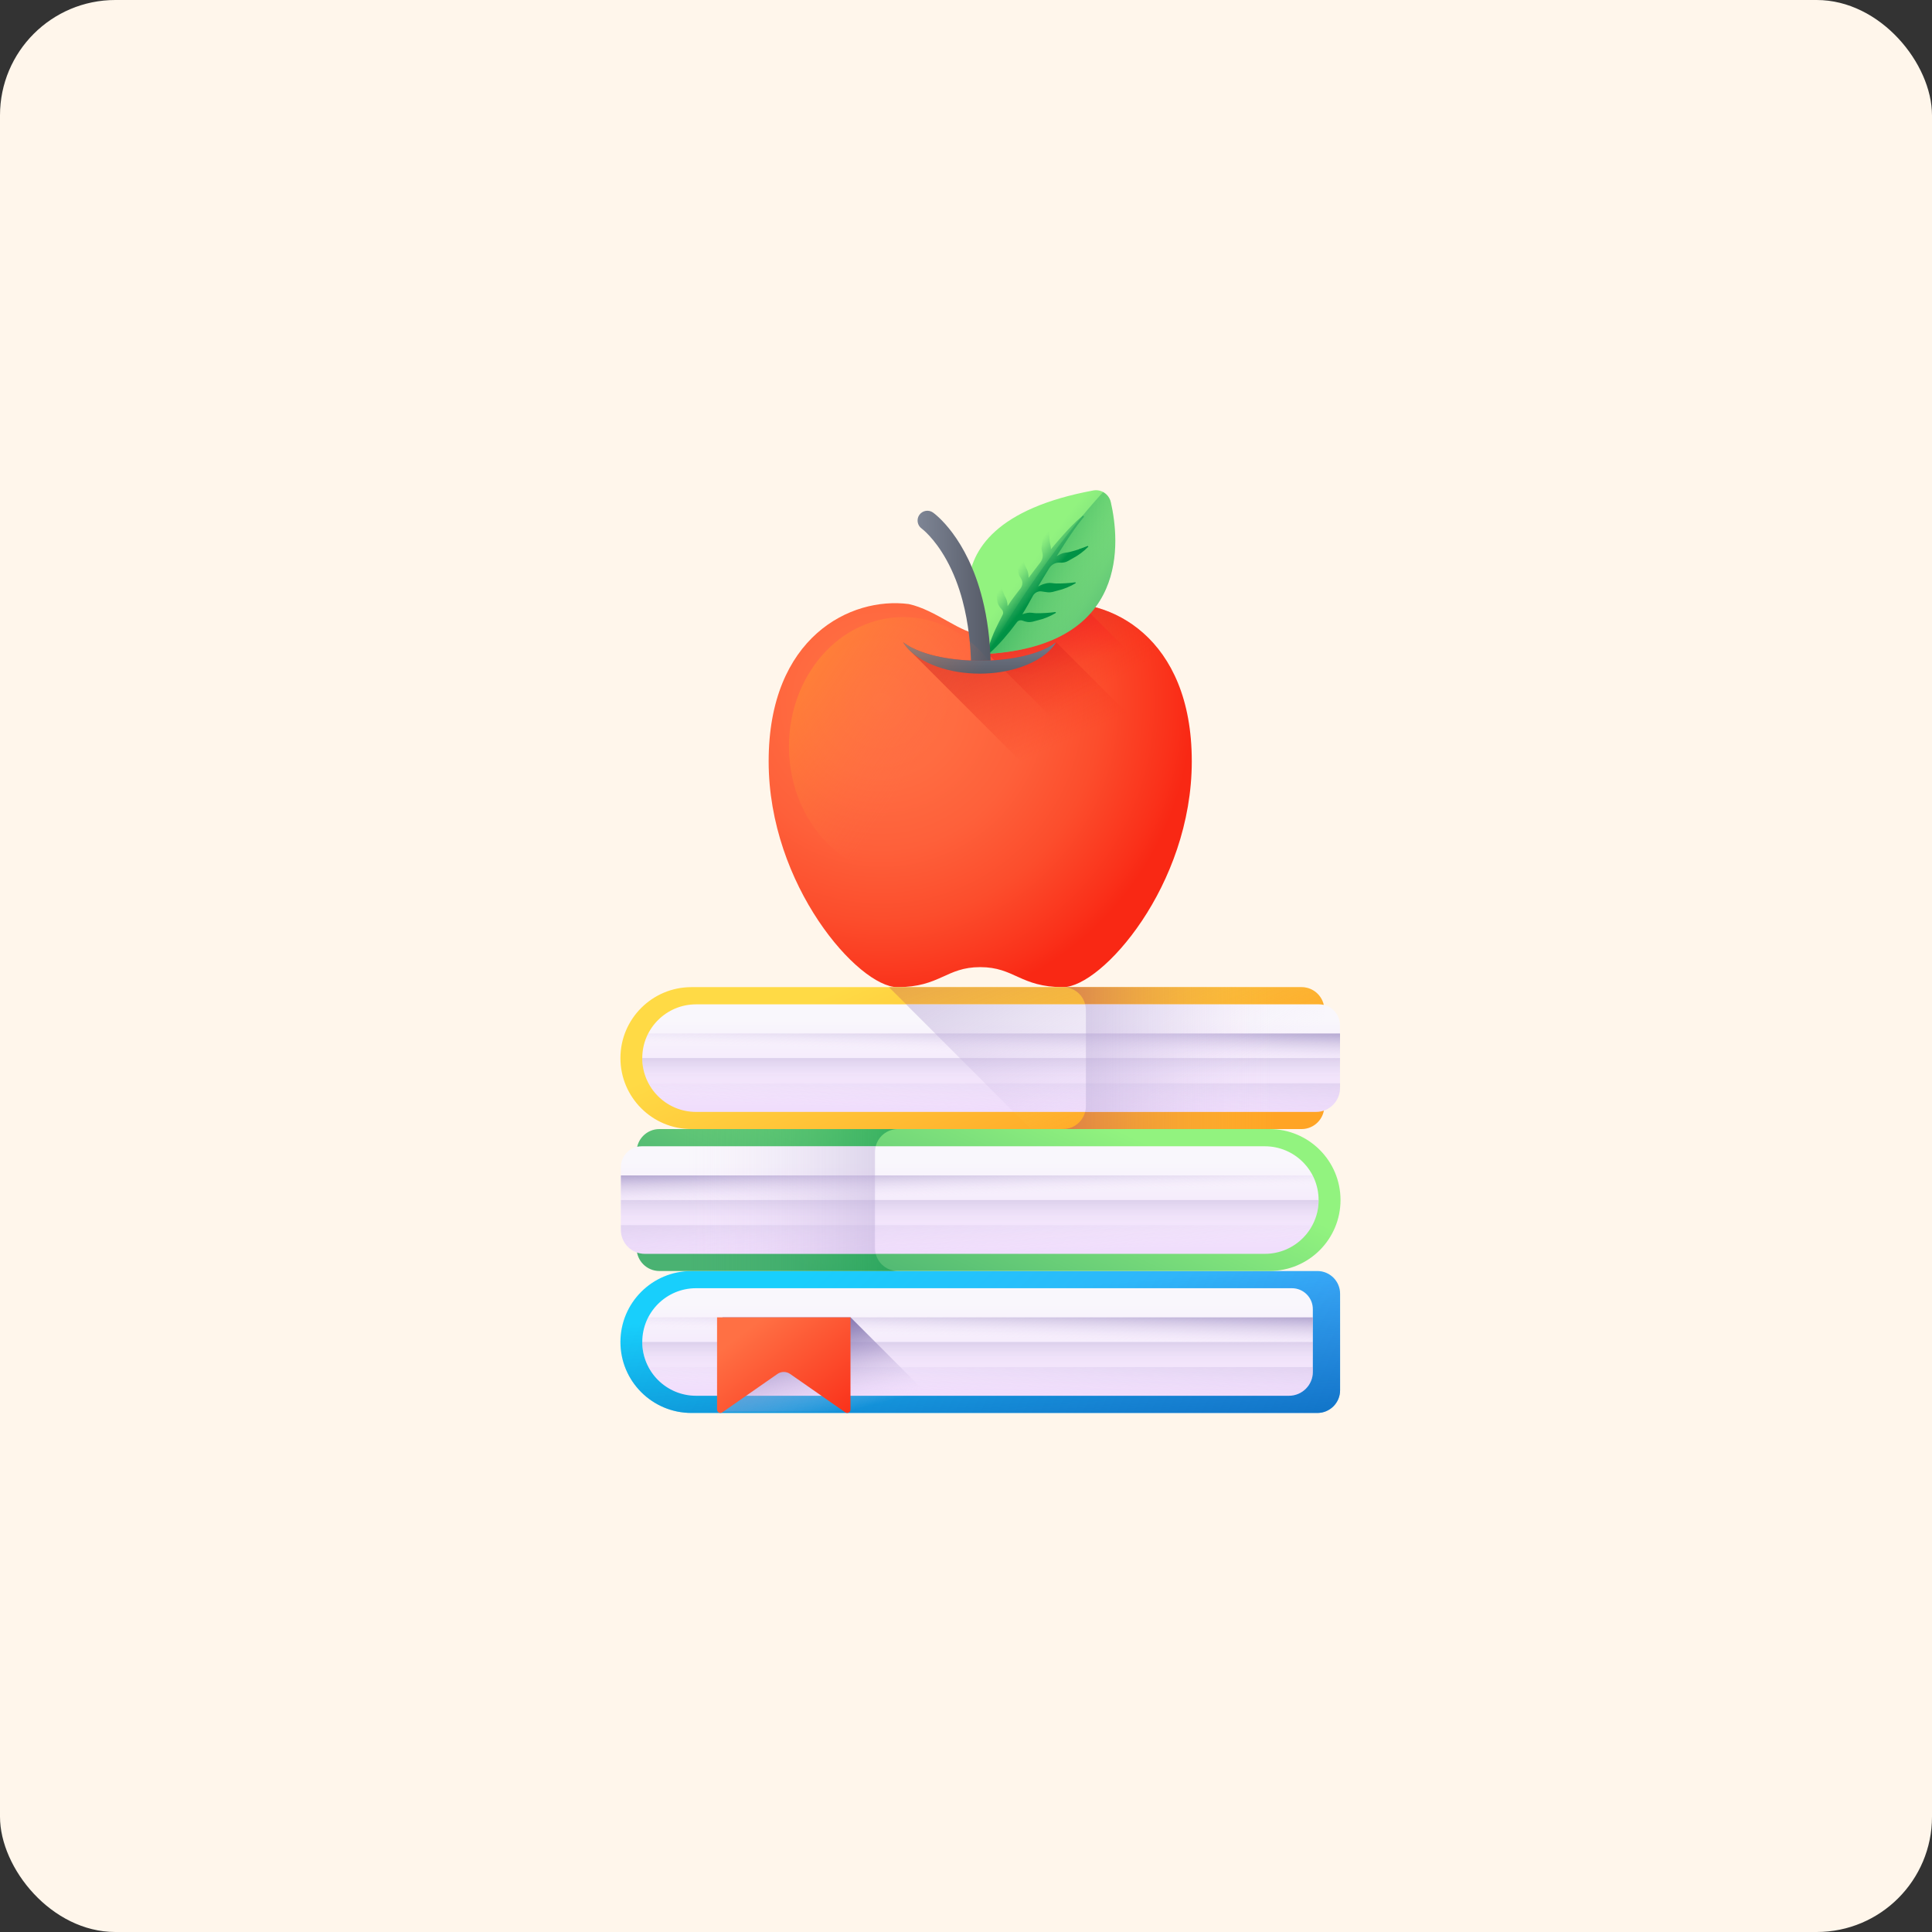 <?xml version="1.0" encoding="UTF-8" standalone="no"?>
<svg xmlns:inkscape="http://www.inkscape.org/namespaces/inkscape" xmlns:sodipodi="http://sodipodi.sourceforge.net/DTD/sodipodi-0.dtd" xmlns="http://www.w3.org/2000/svg" xmlns:svg="http://www.w3.org/2000/svg" width="67" height="67" viewBox="0 0 67 67" fill="none" version="1.1" id="svg339" sodipodi:docname="74602d47816fb06bf78c88afdc6dcc1b.svg"><rect x="0" y="0" width="67" height="67" fill="#333333" stroke="none"/>
  <sodipodi:namedview id="namedview341" pagecolor="#ffffff" bordercolor="#666666" borderopacity="1.0" inkscape:pageshadow="2" inkscape:pageopacity="0.0" inkscape:pagecheckerboard="0"/>
  <rect width="67" height="67" rx="4" fill="#fff6eb" id="rect2" x="0" y="0"/>
  <g clip-path="url(#clip0_170_7054)" id="g72">
    <path d="m 36.472,20.948 c -0.947,0.204 -1.834,1.041 -2.479,1.041 -0.644,0 -1.532,-0.837 -2.479,-1.041 -2.008,-0.263 -4.858,1.14 -4.858,5.453 0,4.313 3.123,7.832 4.462,7.832 1.487,0 1.685,-0.694 2.875,-0.694 1.19,0 1.388,0.694 2.875,0.694 1.339,0 4.462,-3.52 4.462,-7.832 0,-4.313 -2.85,-5.716 -4.858,-5.453 z" fill="url(#paint0_radial_170_7054)" id="path4" style="fill:url(#paint0_radial_170_7054)"/>
    <path d="m 37.496,20.957 c -0.352,-0.05 -0.699,-0.051 -1.023,-0.009 -0.947,0.204 -1.834,1.041 -2.479,1.041 -0.016,0 -0.033,-9e-4 -0.05,-0.002 v 1.05 l 0.878,0.164 6.044,1.127 z" fill="url(#paint1_linear_170_7054)" id="path6" style="fill:url(#paint1_linear_170_7054)"/>
    <path d="m 36.47,20.948 c -0.947,0.204 -1.834,1.041 -2.479,1.041 -0.033,0 -0.067,-0.003 -0.101,-0.007 0.142,0.34 0.289,0.581 0.341,0.662 -0.001,0.005 -0.003,0.011 -0.004,0.016 l 0.024,0.015 0.024,0.015 6.596,6.593 c 0.283,-0.893 0.456,-1.865 0.456,-2.881 0,-4.313 -2.85,-5.716 -4.858,-5.453 z" fill="url(#paint2_linear_170_7054)" id="path8" style="fill:url(#paint2_linear_170_7054)"/>
    <path d="m 34.254,22.674 c 0,0 -3.027,-4.418 3.656,-5.665 0.279,-0.052 0.548,0.127 0.612,0.404 0.305,1.329 0.673,4.956 -4.267,5.262 z" fill="url(#paint3_linear_170_7054)" id="path10" style="fill:url(#paint3_linear_170_7054)"/>
    <path d="m 38.517,17.413 c -0.035,-0.153 -0.134,-0.276 -0.262,-0.347 -2.214,2.414 -4.005,5.609 -4.005,5.609 4.941,-0.306 4.572,-3.932 4.267,-5.262 z" fill="url(#paint4_linear_170_7054)" id="path12" style="fill:url(#paint4_linear_170_7054)"/>
    <path d="m 37.415,19.05 c -0.052,0.018 -0.105,0.033 -0.157,0.048 -0.052,0.015 -0.104,0.031 -0.157,0.043 -0.052,0.013 -0.107,0.019 -0.161,0.026 -0.054,0.007 -0.104,0.021 -0.153,0.044 -0.048,0.023 -0.095,0.049 -0.143,0.08 0.039,-0.063 0.079,-0.126 0.118,-0.189 l 0.196,-0.305 c 0.065,-0.102 0.135,-0.2 0.202,-0.301 0.136,-0.2 0.279,-0.394 0.435,-0.578 l -0.038,-0.041 -0.14,0.12 -0.07,0.061 c -0.023,0.021 -0.044,0.043 -0.066,0.064 -0.086,0.087 -0.177,0.172 -0.258,0.263 -0.169,0.179 -0.327,0.365 -0.487,0.552 -0.03,0.036 -0.06,0.073 -0.09,0.11 10e-5,-0.039 -0.003,-0.078 -0.012,-0.117 -0.012,-0.053 -0.025,-0.106 -0.031,-0.16 -0.007,-0.054 -0.01,-0.108 -0.014,-0.162 -0.004,-0.054 -0.008,-0.109 -0.009,-0.164 -0.006,-0.111 -0.002,-0.221 -0.001,-0.335 L 36.349,18.101 c -0.049,0.103 -0.091,0.211 -0.123,0.323 -0.017,0.056 -0.03,0.112 -0.043,0.169 -0.011,0.057 -0.021,0.115 -0.029,0.172 -0.008,0.058 -0.02,0.116 -0.029,0.175 -0.008,0.059 -0.005,0.118 0.009,0.176 0.003,0.011 0.006,0.023 0.01,0.034 0.038,0.122 0.011,0.256 -0.068,0.356 l -0.001,0.002 c -0.137,0.176 -0.27,0.354 -0.404,0.532 -0.001,-0.055 -0.007,-0.107 -0.015,-0.159 -0.009,-0.053 -0.026,-0.103 -0.051,-0.151 -0.025,-0.048 -0.051,-0.096 -0.07,-0.147 -0.02,-0.05 -0.037,-0.102 -0.054,-0.153 -0.017,-0.052 -0.035,-0.104 -0.05,-0.157 -0.034,-0.105 -0.058,-0.213 -0.085,-0.324 l -0.031,3e-4 c -0.022,0.113 -0.035,0.228 -0.038,0.343 -0.002,0.058 -6e-4,0.116 5e-4,0.174 0.004,0.058 0.008,0.116 0.015,0.174 0.007,0.058 0.01,0.117 0.016,0.177 0.007,0.059 0.025,0.116 0.053,0.168 0.013,0.023 0.027,0.045 0.042,0.068 0.074,0.107 0.066,0.251 -0.014,0.354 -0.069,0.088 -0.137,0.177 -0.205,0.266 -0.086,0.113 -0.166,0.229 -0.242,0.348 -0.002,-0.048 -0.007,-0.093 -0.014,-0.138 -0.009,-0.053 -0.026,-0.103 -0.051,-0.151 -0.025,-0.048 -0.051,-0.096 -0.07,-0.147 -0.02,-0.05 -0.037,-0.102 -0.054,-0.153 -0.017,-0.052 -0.035,-0.104 -0.05,-0.157 -0.034,-0.105 -0.058,-0.214 -0.085,-0.324 l -0.031,3e-4 c -0.022,0.113 -0.035,0.228 -0.038,0.343 -0.002,0.058 -6e-4,0.116 5e-4,0.174 0.004,0.058 0.008,0.116 0.015,0.174 0.007,0.058 0.01,0.117 0.016,0.177 0.007,0.059 0.024,0.116 0.053,0.168 0.029,0.051 0.063,0.102 0.106,0.146 0.049,0.051 0.062,0.127 0.029,0.19 -0.085,0.163 -0.235,0.46 -0.304,0.623 -0.095,0.228 -0.181,0.461 -0.239,0.711 l 0.048,0.029 c 0.195,-0.165 0.365,-0.345 0.527,-0.529 0.162,-0.185 0.314,-0.375 0.457,-0.57 0.003,-0.004 0.005,-0.007 0.008,-0.01 0.046,-0.063 0.129,-0.083 0.201,-0.053 0.053,0.022 0.108,0.035 0.163,0.044 0.059,0.009 0.118,0.005 0.176,-0.008 0.058,-0.015 0.115,-0.032 0.171,-0.046 0.057,-0.013 0.113,-0.03 0.169,-0.046 0.055,-0.019 0.11,-0.038 0.164,-0.06 0.107,-0.043 0.211,-0.096 0.309,-0.155 l -0.011,-0.029 c -0.113,0.012 -0.223,0.027 -0.334,0.032 -0.055,0.005 -0.11,0.006 -0.164,0.007 -0.054,0.002 -0.108,0.004 -0.163,0.002 -0.054,10e-5 -0.108,-0.008 -0.162,-0.015 -0.054,-0.007 -0.106,-0.005 -0.159,0.004 -0.057,0.011 -0.114,0.026 -0.173,0.048 0.069,-0.107 0.134,-0.216 0.195,-0.328 0.048,-0.09 0.115,-0.209 0.174,-0.315 0.062,-0.112 0.19,-0.174 0.315,-0.148 0.061,0.013 0.124,0.016 0.181,0.026 0.059,0.009 0.118,0.005 0.176,-0.008 0.058,-0.015 0.115,-0.032 0.171,-0.046 0.057,-0.013 0.113,-0.03 0.169,-0.046 0.055,-0.019 0.11,-0.038 0.164,-0.06 0.107,-0.043 0.211,-0.096 0.309,-0.155 l -0.011,-0.029 c -0.113,0.012 -0.223,0.028 -0.334,0.032 -0.055,0.005 -0.11,0.006 -0.164,0.007 -0.054,0.002 -0.108,0.004 -0.163,0.002 -0.054,0 -0.108,-0.008 -0.162,-0.015 -0.053,-0.007 -0.106,-0.005 -0.159,0.004 -0.101,0.02 -0.201,0.05 -0.312,0.114 0.125,-0.207 0.248,-0.415 0.376,-0.62 l 0.005,-0.008 c 0.075,-0.126 0.213,-0.206 0.36,-0.198 0.042,0.003 0.082,0.001 0.123,-0.003 0.059,-0.006 0.115,-0.024 0.168,-0.052 0.052,-0.029 0.103,-0.06 0.154,-0.087 0.052,-0.027 0.102,-0.057 0.152,-0.087 0.049,-0.032 0.097,-0.064 0.144,-0.099 0.093,-0.069 0.18,-0.145 0.26,-0.227 l -0.018,-0.026 c -0.106,0.04 -0.209,0.082 -0.315,0.115 z" fill="url(#paint5_linear_170_7054)" id="path14" style="fill:url(#paint5_linear_170_7054)"/>
    <path d="m 34.358,23.081 c -0.129,0.011 -0.263,0.017 -0.399,0.017 -0.096,0 -0.19,-0.003 -0.282,-0.009 -0.011,-0.658 -0.084,-1.464 -0.3,-2.271 -0.129,-0.481 -0.309,-0.962 -0.56,-1.411 -0.423,-0.76 -0.851,-1.075 -0.855,-1.078 -0.152,-0.11 -0.187,-0.322 -0.079,-0.474 0.109,-0.152 0.319,-0.189 0.472,-0.081 0.062,0.044 1.18,0.857 1.718,3.01 0.161,0.642 0.27,1.403 0.285,2.298 z" fill="url(#paint6_linear_170_7054)" id="path16" style="fill:url(#paint6_linear_170_7054)"/>
    <path d="m 36.626,22.271 c -0.098,0.073 -0.199,0.135 -0.302,0.189 -0.105,0.052 -0.21,0.099 -0.319,0.139 -0.216,0.081 -0.439,0.139 -0.664,0.184 -0.45,0.091 -0.909,0.129 -1.368,0.129 -0.458,-0.002 -0.919,-0.039 -1.368,-0.13 -0.225,-0.045 -0.447,-0.105 -0.664,-0.185 -0.11,-0.038 -0.214,-0.087 -0.32,-0.138 -0.051,-0.028 -0.104,-0.055 -0.153,-0.088 -0.053,-0.029 -0.098,-0.067 -0.149,-0.101 0.068,0.118 0.158,0.223 0.259,0.317 l 4.366,4.366 c 0.102,0.111 0.222,0.209 0.348,0.293 0.208,0.139 0.435,0.246 0.67,0.329 0.471,0.165 0.967,0.237 1.463,0.238 0.495,-7e-4 0.993,-0.074 1.463,-0.239 0.234,-0.084 0.462,-0.189 0.67,-0.328 0.206,-0.139 0.397,-0.311 0.52,-0.523 z" fill="url(#paint7_linear_170_7054)" id="path18" style="fill:url(#paint7_linear_170_7054)"/>
    <path d="m 36.626,22.271 c -0.123,0.212 -0.314,0.384 -0.52,0.523 -0.208,0.139 -0.436,0.244 -0.67,0.328 -0.47,0.165 -0.968,0.239 -1.463,0.239 -0.496,-9e-4 -0.992,-0.074 -1.463,-0.238 -0.235,-0.083 -0.462,-0.19 -0.67,-0.329 -0.206,-0.138 -0.397,-0.311 -0.52,-0.523 0.051,0.035 0.097,0.072 0.149,0.101 0.049,0.033 0.102,0.06 0.153,0.088 0.106,0.051 0.21,0.1 0.32,0.138 0.216,0.08 0.438,0.141 0.664,0.185 0.449,0.091 0.91,0.128 1.368,0.13 0.459,-3e-4 0.918,-0.039 1.368,-0.129 0.225,-0.046 0.448,-0.104 0.664,-0.184 0.109,-0.04 0.214,-0.087 0.319,-0.139 0.103,-0.054 0.204,-0.116 0.302,-0.189 z" fill="url(#paint8_linear_170_7054)" id="path20" style="fill:url(#paint8_linear_170_7054)"/>
    <path d="m 31.324,30.374 c 2.189,0 3.964,-2.009 3.964,-4.487 0,-2.478 -1.775,-4.487 -3.964,-4.487 -2.189,0 -3.964,2.009 -3.964,4.487 0,2.478 1.775,4.487 3.964,4.487 z" fill="url(#paint9_linear_170_7054)" id="path22" style="fill:url(#paint9_linear_170_7054)"/>
    <path d="m 46.473,44.866 v 3.346 c 0,0.435 -0.353,0.788 -0.788,0.788 H 23.977 c -0.679,0 -1.295,-0.276 -1.74,-0.721 -0.446,-0.445 -0.721,-1.061 -0.721,-1.74 0,-1.359 1.102,-2.461 2.462,-2.461 H 45.685 c 0.435,1e-4 0.788,0.353 0.788,0.788 z" fill="url(#paint10_linear_170_7054)" id="path24" style="fill:url(#paint10_linear_170_7054)"/>
    <path d="m 46.473,44.866 v 3.346 c 0,0.435 -0.353,0.788 -0.788,0.788 H 23.977 c -0.679,0 -1.295,-0.276 -1.74,-0.721 -0.446,-0.445 -0.721,-1.061 -0.721,-1.74 0,-1.359 1.102,-2.461 2.462,-2.461 H 45.685 c 0.435,1e-4 0.788,0.353 0.788,0.788 z" fill="url(#paint11_linear_170_7054)" id="path26" style="fill:url(#paint11_linear_170_7054)"/>
    <path d="M 44.698,48.404 H 24.138 c -1.03,0 -1.865,-0.835 -1.865,-1.865 0,-1.03 0.835,-1.865 1.865,-1.865 h 20.665 c 0.4,0 0.725,0.325 0.725,0.725 v 2.175 c 0,0.458 -0.371,0.83 -0.83,0.83 z" fill="url(#paint12_linear_170_7054)" id="path28" style="fill:url(#paint12_linear_170_7054)"/>
    <path d="m 22.492,47.41 c 0.313,0.591 0.934,0.993 1.649,0.993 h 20.56 c 0.458,0 0.83,-0.371 0.83,-0.83 v -0.164 z" fill="url(#paint13_linear_170_7054)" id="path30" style="fill:url(#paint13_linear_170_7054)"/>
    <path d="M 24.138,48.404 H 44.698 c 0.458,0 0.83,-0.371 0.83,-0.83 V 46.539 H 22.273 c 0,1.03 0.835,1.865 1.865,1.865 z" fill="url(#paint14_linear_170_7054)" id="path32" style="fill:url(#paint14_linear_170_7054)"/>
    <path d="m 22.481,45.685 c -0.132,0.256 -0.207,0.546 -0.207,0.854 0,1.03 0.835,1.865 1.865,1.865 H 44.698 c 0.458,0 0.83,-0.371 0.83,-0.83 v -1.889 h -23.047 z" fill="url(#paint15_linear_170_7054)" id="path34" style="fill:url(#paint15_linear_170_7054)"/>
    <path d="m 29.499,45.685 3.271,3.271 h -7.715 v -3.271 z" fill="url(#paint16_linear_170_7054)" id="path36" style="fill:url(#paint16_linear_170_7054)"/>
    <path d="m 24.867,45.685 v 3.199 c 0,0.094 0.105,0.149 0.182,0.095 l 1.912,-1.332 c 0.132,-0.092 0.307,-0.092 0.439,0 l 1.912,1.332 c 0.077,0.054 0.182,-0.001 0.182,-0.095 v -3.199 z" fill="url(#paint17_linear_170_7054)" id="path38" style="fill:url(#paint17_linear_170_7054)"/>
    <path d="m 22.078,39.943 v 3.346 c 0,0.435 0.353,0.788 0.788,0.788 h 21.16 c 0.68,0 1.295,-0.276 1.741,-0.721 0.446,-0.446 0.721,-1.061 0.721,-1.74 0,-1.359 -1.102,-2.461 -2.462,-2.461 H 22.866 c -0.435,1e-4 -0.788,0.353 -0.788,0.788 z" fill="url(#paint18_linear_170_7054)" id="path40" style="fill:url(#paint18_linear_170_7054)"/>
    <path d="m 22.866,39.156 h 8.268 c -0.435,0 -0.788,0.353 -0.788,0.788 v 3.346 c 0,0.435 0.353,0.788 0.788,0.788 h -8.268 c -0.435,0 -0.788,-0.353 -0.788,-0.788 v -3.346 c 0,-0.435 0.353,-0.788 0.788,-0.788 z" fill="url(#paint19_linear_170_7054)" id="path42" style="fill:url(#paint19_linear_170_7054)"/>
    <path d="m 22.361,43.482 h 21.502 c 1.03,0 1.865,-0.835 1.865,-1.865 0,-1.03 -0.835,-1.865 -1.865,-1.865 H 22.256 c -0.4,0 -0.725,0.324 -0.725,0.725 v 2.175 c 0,0.458 0.371,0.83 0.83,0.83 z" fill="url(#paint20_linear_170_7054)" id="path44" style="fill:url(#paint20_linear_170_7054)"/>
    <path d="m 45.511,42.488 c -0.313,0.591 -0.934,0.993 -1.649,0.993 H 22.361 c -0.458,0 -0.83,-0.371 -0.83,-0.83 v -0.164 z" fill="url(#paint21_linear_170_7054)" id="path46" style="fill:url(#paint21_linear_170_7054)"/>
    <path d="M 43.862,43.482 H 22.361 c -0.458,0 -0.83,-0.371 -0.83,-0.83 v -1.035 h 24.196 c 0,1.03 -0.835,1.865 -1.865,1.865 z" fill="url(#paint22_linear_170_7054)" id="path48" style="fill:url(#paint22_linear_170_7054)"/>
    <path d="m 45.52,40.762 c 0.132,0.256 0.207,0.546 0.207,0.854 0,1.03 -0.835,1.865 -1.865,1.865 H 22.361 c -0.458,0 -0.83,-0.371 -0.83,-0.83 V 40.762 H 45.52 Z" fill="url(#paint23_linear_170_7054)" id="path50" style="fill:url(#paint23_linear_170_7054)"/>
    <path d="m 22.24,39.752 h 8.129 c -0.015,0.061 -0.025,0.126 -0.025,0.192 v 3.346 c 0,0.066 0.009,0.13 0.025,0.192 h -8.024 c -0.458,0 -0.83,-0.371 -0.83,-0.83 v -2.175 c 10e-5,-0.4 0.325,-0.725 0.725,-0.725 z" fill="url(#paint24_linear_170_7054)" id="path52" style="fill:url(#paint24_linear_170_7054)"/>
    <path d="m 45.925,35.021 v 3.346 c 0,0.435 -0.353,0.788 -0.788,0.788 H 23.977 c -0.679,0 -1.295,-0.276 -1.74,-0.721 -0.446,-0.446 -0.721,-1.061 -0.721,-1.74 0,-1.359 1.102,-2.461 2.462,-2.461 h 21.16 c 0.435,0 0.788,0.353 0.788,0.788 z" fill="url(#paint25_linear_170_7054)" id="path54" style="fill:url(#paint25_linear_170_7054)"/>
    <path d="m 45.14,39.155 c 0.435,0 0.788,-0.353 0.788,-0.788 v -3.346 c 0,-0.435 -0.353,-0.788 -0.788,-0.788 H 30.828 l 4.922,4.922 h 9.389 z" fill="url(#paint26_linear_170_7054)" id="path56" style="fill:url(#paint26_linear_170_7054)"/>
    <path d="m 45.135,34.232 h -8.268 c 0.435,0 0.788,0.353 0.788,0.788 v 3.346 c 0,0.435 -0.353,0.788 -0.788,0.788 h 8.268 c 0.435,0 0.788,-0.353 0.788,-0.788 v -3.346 c 0,-0.435 -0.353,-0.788 -0.788,-0.788 z" fill="url(#paint27_linear_170_7054)" id="path58" style="fill:url(#paint27_linear_170_7054)"/>
    <path d="M 45.64,38.56 H 24.138 c -1.03,0 -1.865,-0.835 -1.865,-1.865 0,-1.03 0.835,-1.865 1.865,-1.865 h 21.606 c 0.4,0 0.725,0.324 0.725,0.725 v 2.175 c 0,0.458 -0.371,0.83 -0.83,0.83 z" fill="url(#paint28_linear_170_7054)" id="path60" style="fill:url(#paint28_linear_170_7054)"/>
    <path d="m 22.492,37.566 c 0.313,0.591 0.934,0.993 1.649,0.993 h 21.501 c 0.458,0 0.83,-0.371 0.83,-0.83 V 37.566 H 22.492 Z" fill="url(#paint29_linear_170_7054)" id="path62" style="fill:url(#paint29_linear_170_7054)"/>
    <path d="m 24.138,38.558 h 21.502 c 0.458,0 0.83,-0.371 0.83,-0.829 V 36.693 H 22.273 c 0,1.03 0.835,1.865 1.865,1.865 z" fill="url(#paint30_linear_170_7054)" id="path64" style="fill:url(#paint30_linear_170_7054)"/>
    <path d="m 22.481,35.84 c -0.132,0.256 -0.207,0.546 -0.207,0.854 0,1.03 0.835,1.865 1.865,1.865 h 21.502 c 0.458,0 0.83,-0.371 0.83,-0.83 V 35.84 H 22.481 Z" fill="url(#paint31_linear_170_7054)" id="path66" style="fill:url(#paint31_linear_170_7054)"/>
    <path d="m 31.422,34.83 3.73,3.73 h 10.492 c 0.094,0 0.184,-0.016 0.268,-0.045 0.009,-0.048 0.014,-0.097 0.014,-0.147 V 35.022 c 0,-0.06 -0.007,-0.118 -0.02,-0.174 -0.051,-0.011 -0.103,-0.018 -0.157,-0.018 z" fill="url(#paint32_linear_170_7054)" id="path68" style="fill:url(#paint32_linear_170_7054)"/>
    <path d="m 45.762,34.83 h -8.129 c 0.015,0.061 0.025,0.126 0.025,0.192 v 3.346 c 0,0.066 -0.009,0.13 -0.025,0.192 h 8.024 c 0.458,0 0.83,-0.371 0.83,-0.83 v -2.175 c 0,-0.4 -0.324,-0.725 -0.725,-0.725 z" fill="url(#paint33_linear_170_7054)" id="path70" style="fill:url(#paint33_linear_170_7054)"/>
  </g>
  <defs id="defs337">
    <radialGradient id="paint0_radial_170_7054" cx="0" cy="0" r="1" gradientUnits="userSpaceOnUse" gradientTransform="matrix(10.772,0,0,10.772,30.575,24.351)">
      <stop stop-color="#FF7044" id="stop74"/>
      <stop offset="0.239" stop-color="#FF6C41" id="stop76"/>
      <stop offset="0.473" stop-color="#FE603A" id="stop78"/>
      <stop offset="0.705" stop-color="#FC4D2C" id="stop80"/>
      <stop offset="0.935" stop-color="#FA311A" id="stop82"/>
      <stop offset="1" stop-color="#F92814" id="stop84"/>
    </radialGradient>
    <linearGradient id="paint1_linear_170_7054" x1="37.228" y1="23.062" x2="36.396" y2="20.17" gradientUnits="userSpaceOnUse">
      <stop stop-color="#FF1D25" stop-opacity="0" id="stop87"/>
      <stop offset="1" stop-color="#FF1D25" id="stop89"/>
    </linearGradient>
    <linearGradient id="paint2_linear_170_7054" x1="38.017" y1="23.967" x2="35.155" y2="18.951" gradientUnits="userSpaceOnUse">
      <stop stop-color="#F92814" stop-opacity="0" id="stop92"/>
      <stop offset="1" stop-color="#C1272D" id="stop94"/>
    </linearGradient>
    <linearGradient id="paint3_linear_170_7054" x1="35.778" y1="19.497" x2="39.118" y2="22.036" gradientUnits="userSpaceOnUse">
      <stop stop-color="#92F37F" id="stop97"/>
      <stop offset="1" stop-color="#4AB272" id="stop99"/>
    </linearGradient>
    <linearGradient id="paint4_linear_170_7054" x1="37.733" y1="20.691" x2="34.834" y2="19.077" gradientUnits="userSpaceOnUse">
      <stop stop-color="#4AB272" stop-opacity="0" id="stop102"/>
      <stop offset="1" stop-color="#009245" id="stop104"/>
    </linearGradient>
    <linearGradient id="paint5_linear_170_7054" x1="35.258" y1="19.738" x2="36.07" y2="20.41" gradientUnits="userSpaceOnUse">
      <stop stop-color="#4AB272" stop-opacity="0" id="stop107"/>
      <stop offset="1" stop-color="#009245" id="stop109"/>
    </linearGradient>
    <linearGradient id="paint6_linear_170_7054" x1="31.82" y1="20.404" x2="34.358" y2="20.404" gradientUnits="userSpaceOnUse">
      <stop stop-color="#7E8595" id="stop112"/>
      <stop offset="1" stop-color="#555A66" id="stop114"/>
    </linearGradient>
    <linearGradient id="paint7_linear_170_7054" x1="36.795" y1="25.784" x2="33.916" y2="19.56" gradientUnits="userSpaceOnUse">
      <stop stop-color="#F92814" stop-opacity="0" id="stop117"/>
      <stop offset="1" stop-color="#C1272D" id="stop119"/>
    </linearGradient>
    <linearGradient id="paint8_linear_170_7054" x1="33.973" y1="21.942" x2="33.973" y2="23.539" gradientUnits="userSpaceOnUse">
      <stop stop-color="#7E8595" id="stop122"/>
      <stop offset="1" stop-color="#555A66" id="stop124"/>
    </linearGradient>
    <linearGradient id="paint9_linear_170_7054" x1="32.006" y1="26.348" x2="24.211" y2="21.093" gradientUnits="userSpaceOnUse">
      <stop stop-color="#FF7044" stop-opacity="0" id="stop127"/>
      <stop offset="0.25" stop-color="#FF813A" stop-opacity="0.25" id="stop129"/>
      <stop offset="0.719" stop-color="#FF9A2B" stop-opacity="0.719" id="stop131"/>
      <stop offset="1" stop-color="#FFA425" id="stop133"/>
    </linearGradient>
    <linearGradient id="paint10_linear_170_7054" x1="29.919" y1="41.855" x2="43.394" y2="55.702" gradientUnits="userSpaceOnUse">
      <stop stop-color="#18CFFC" id="stop136"/>
      <stop offset="1" stop-color="#4A98F7" id="stop138"/>
    </linearGradient>
    <linearGradient id="paint11_linear_170_7054" x1="33.918" y1="44.865" x2="34.483" y2="51.359" gradientUnits="userSpaceOnUse">
      <stop stop-color="#0469BC" stop-opacity="0" id="stop141"/>
      <stop offset="1" stop-color="#0469BC" id="stop143"/>
    </linearGradient>
    <linearGradient id="paint12_linear_170_7054" x1="33.901" y1="45.235" x2="33.901" y2="48.345" gradientUnits="userSpaceOnUse">
      <stop stop-color="#F9F7FC" id="stop146"/>
      <stop offset="1" stop-color="#F0DDFC" id="stop148"/>
    </linearGradient>
    <linearGradient id="paint13_linear_170_7054" x1="33.975" y1="48.44" x2="34.142" y2="44.132" gradientUnits="userSpaceOnUse">
      <stop stop-color="#F0DDFC" stop-opacity="0" id="stop151"/>
      <stop offset="0.289" stop-color="#C8B7E0" stop-opacity="0.289" id="stop153"/>
      <stop offset="0.592" stop-color="#A595C8" stop-opacity="0.592" id="stop155"/>
      <stop offset="0.84" stop-color="#8F81B8" stop-opacity="0.84" id="stop157"/>
      <stop offset="1" stop-color="#8779B3" id="stop159"/>
    </linearGradient>
    <linearGradient id="paint14_linear_170_7054" x1="33.901" y1="47.452" x2="33.901" y2="45.277" gradientUnits="userSpaceOnUse">
      <stop stop-color="#F0DDFC" stop-opacity="0" id="stop162"/>
      <stop offset="0.289" stop-color="#C8B7E0" stop-opacity="0.289" id="stop164"/>
      <stop offset="0.592" stop-color="#A595C8" stop-opacity="0.592" id="stop166"/>
      <stop offset="0.84" stop-color="#8F81B8" stop-opacity="0.84" id="stop168"/>
      <stop offset="1" stop-color="#8779B3" id="stop170"/>
    </linearGradient>
    <linearGradient id="paint15_linear_170_7054" x1="33.921" y1="46.362" x2="33.963" y2="44.939" gradientUnits="userSpaceOnUse">
      <stop stop-color="#F0DDFC" stop-opacity="0" id="stop173"/>
      <stop offset="0.289" stop-color="#C8B7E0" stop-opacity="0.289" id="stop175"/>
      <stop offset="0.592" stop-color="#A595C8" stop-opacity="0.592" id="stop177"/>
      <stop offset="0.84" stop-color="#8F81B8" stop-opacity="0.84" id="stop179"/>
      <stop offset="1" stop-color="#8779B3" id="stop181"/>
    </linearGradient>
    <linearGradient id="paint16_linear_170_7054" x1="28.94" y1="49.064" x2="28.171" y2="46.037" gradientUnits="userSpaceOnUse">
      <stop stop-color="#F0DDFC" stop-opacity="0" id="stop184"/>
      <stop offset="0.289" stop-color="#C8B7E0" stop-opacity="0.289" id="stop186"/>
      <stop offset="0.592" stop-color="#A595C8" stop-opacity="0.592" id="stop188"/>
      <stop offset="0.84" stop-color="#8F81B8" stop-opacity="0.84" id="stop190"/>
      <stop offset="1" stop-color="#8779B3" id="stop192"/>
    </linearGradient>
    <linearGradient id="paint17_linear_170_7054" x1="26.129" y1="45.938" x2="29.26" y2="50.01" gradientUnits="userSpaceOnUse">
      <stop stop-color="#FF7044" id="stop195"/>
      <stop offset="1" stop-color="#F92814" id="stop197"/>
    </linearGradient>
    <linearGradient id="paint18_linear_170_7054" x1="35.75" y1="37.785" x2="32.048" y2="45.807" gradientUnits="userSpaceOnUse">
      <stop stop-color="#92F37F" id="stop200"/>
      <stop offset="1" stop-color="#4AB272" id="stop202"/>
    </linearGradient>
    <linearGradient id="paint19_linear_170_7054" x1="23.728" y1="41.617" x2="34.564" y2="41.617" gradientUnits="userSpaceOnUse">
      <stop stop-color="#4AB272" stop-opacity="0" id="stop205"/>
      <stop offset="1" stop-color="#009245" id="stop207"/>
    </linearGradient>
    <linearGradient id="paint20_linear_170_7054" x1="33.629" y1="40.313" x2="33.629" y2="43.423" gradientUnits="userSpaceOnUse">
      <stop stop-color="#F9F7FC" id="stop210"/>
      <stop offset="1" stop-color="#F0DDFC" id="stop212"/>
    </linearGradient>
    <linearGradient id="paint21_linear_170_7054" x1="33.558" y1="43.53" x2="33.387" y2="39.135" gradientUnits="userSpaceOnUse">
      <stop stop-color="#F0DDFC" stop-opacity="0" id="stop215"/>
      <stop offset="0.289" stop-color="#C8B7E0" stop-opacity="0.289" id="stop217"/>
      <stop offset="0.592" stop-color="#A595C8" stop-opacity="0.592" id="stop219"/>
      <stop offset="0.84" stop-color="#8F81B8" stop-opacity="0.84" id="stop221"/>
      <stop offset="1" stop-color="#8779B3" id="stop223"/>
    </linearGradient>
    <linearGradient id="paint22_linear_170_7054" x1="33.629" y1="42.531" x2="33.629" y2="40.355" gradientUnits="userSpaceOnUse">
      <stop stop-color="#F0DDFC" stop-opacity="0" id="stop226"/>
      <stop offset="0.289" stop-color="#C8B7E0" stop-opacity="0.289" id="stop228"/>
      <stop offset="0.592" stop-color="#A595C8" stop-opacity="0.592" id="stop230"/>
      <stop offset="0.84" stop-color="#8F81B8" stop-opacity="0.84" id="stop232"/>
      <stop offset="1" stop-color="#8779B3" id="stop234"/>
    </linearGradient>
    <linearGradient id="paint23_linear_170_7054" x1="33.609" y1="41.432" x2="33.567" y2="39.998" gradientUnits="userSpaceOnUse">
      <stop stop-color="#F0DDFC" stop-opacity="0" id="stop237"/>
      <stop offset="0.289" stop-color="#C8B7E0" stop-opacity="0.289" id="stop239"/>
      <stop offset="0.592" stop-color="#A595C8" stop-opacity="0.592" id="stop241"/>
      <stop offset="0.84" stop-color="#8F81B8" stop-opacity="0.84" id="stop243"/>
      <stop offset="1" stop-color="#8779B3" id="stop245"/>
    </linearGradient>
    <linearGradient id="paint24_linear_170_7054" x1="23.822" y1="41.617" x2="39.251" y2="41.617" gradientUnits="userSpaceOnUse">
      <stop stop-color="#F0DDFC" stop-opacity="0" id="stop248"/>
      <stop offset="0.289" stop-color="#C8B7E0" stop-opacity="0.289" id="stop250"/>
      <stop offset="0.592" stop-color="#A595C8" stop-opacity="0.592" id="stop252"/>
      <stop offset="0.84" stop-color="#8F81B8" stop-opacity="0.84" id="stop254"/>
      <stop offset="1" stop-color="#8779B3" id="stop256"/>
    </linearGradient>
    <linearGradient id="paint25_linear_170_7054" x1="32.254" y1="32.863" x2="35.956" y2="40.885" gradientUnits="userSpaceOnUse">
      <stop stop-color="#FFDA45" id="stop259"/>
      <stop offset="1" stop-color="#FFA425" id="stop261"/>
    </linearGradient>
    <linearGradient id="paint26_linear_170_7054" x1="39.769" y1="38.705" x2="35.565" y2="26.187" gradientUnits="userSpaceOnUse">
      <stop stop-color="#FFDA45" stop-opacity="0" id="stop264"/>
      <stop offset="1" stop-color="#B53759" id="stop266"/>
    </linearGradient>
    <linearGradient id="paint27_linear_170_7054" x1="44.274" y1="36.694" x2="33.437" y2="36.694" gradientUnits="userSpaceOnUse">
      <stop stop-color="#FFDA45" stop-opacity="0" id="stop269"/>
      <stop offset="1" stop-color="#B53759" id="stop271"/>
    </linearGradient>
    <linearGradient id="paint28_linear_170_7054" x1="34.371" y1="35.391" x2="34.371" y2="38.501" gradientUnits="userSpaceOnUse">
      <stop stop-color="#F9F7FC" id="stop274"/>
      <stop offset="1" stop-color="#F0DDFC" id="stop276"/>
    </linearGradient>
    <linearGradient id="paint29_linear_170_7054" x1="34.445" y1="38.608" x2="34.616" y2="34.213" gradientUnits="userSpaceOnUse">
      <stop stop-color="#F0DDFC" stop-opacity="0" id="stop279"/>
      <stop offset="0.289" stop-color="#C8B7E0" stop-opacity="0.289" id="stop281"/>
      <stop offset="0.592" stop-color="#A595C8" stop-opacity="0.592" id="stop283"/>
      <stop offset="0.84" stop-color="#8F81B8" stop-opacity="0.84" id="stop285"/>
      <stop offset="1" stop-color="#8779B3" id="stop287"/>
    </linearGradient>
    <linearGradient id="paint30_linear_170_7054" x1="34.371" y1="37.607" x2="34.371" y2="35.432" gradientUnits="userSpaceOnUse">
      <stop stop-color="#F0DDFC" stop-opacity="0" id="stop290"/>
      <stop offset="0.289" stop-color="#C8B7E0" stop-opacity="0.289" id="stop292"/>
      <stop offset="0.592" stop-color="#A595C8" stop-opacity="0.592" id="stop294"/>
      <stop offset="0.84" stop-color="#8F81B8" stop-opacity="0.84" id="stop296"/>
      <stop offset="1" stop-color="#8779B3" id="stop298"/>
    </linearGradient>
    <linearGradient id="paint31_linear_170_7054" x1="34.392" y1="36.511" x2="34.434" y2="35.077" gradientUnits="userSpaceOnUse">
      <stop stop-color="#F0DDFC" stop-opacity="0" id="stop301"/>
      <stop offset="0.289" stop-color="#C8B7E0" stop-opacity="0.289" id="stop303"/>
      <stop offset="0.592" stop-color="#A595C8" stop-opacity="0.592" id="stop305"/>
      <stop offset="0.84" stop-color="#8F81B8" stop-opacity="0.84" id="stop307"/>
      <stop offset="1" stop-color="#8779B3" id="stop309"/>
    </linearGradient>
    <linearGradient id="paint32_linear_170_7054" x1="40.947" y1="38.569" x2="31.881" y2="23.761" gradientUnits="userSpaceOnUse">
      <stop stop-color="#F0DDFC" stop-opacity="0" id="stop312"/>
      <stop offset="0.289" stop-color="#C8B7E0" stop-opacity="0.289" id="stop314"/>
      <stop offset="0.592" stop-color="#A595C8" stop-opacity="0.592" id="stop316"/>
      <stop offset="0.84" stop-color="#8F81B8" stop-opacity="0.84" id="stop318"/>
      <stop offset="1" stop-color="#8779B3" id="stop320"/>
    </linearGradient>
    <linearGradient id="paint33_linear_170_7054" x1="44.18" y1="36.695" x2="28.751" y2="36.695" gradientUnits="userSpaceOnUse">
      <stop stop-color="#F0DDFC" stop-opacity="0" id="stop323"/>
      <stop offset="0.289" stop-color="#C8B7E0" stop-opacity="0.289" id="stop325"/>
      <stop offset="0.592" stop-color="#A595C8" stop-opacity="0.592" id="stop327"/>
      <stop offset="0.84" stop-color="#8F81B8" stop-opacity="0.84" id="stop329"/>
      <stop offset="1" stop-color="#8779B3" id="stop331"/>
    </linearGradient>
    <clipPath id="clip0_170_7054">
      <rect width="32" height="32" fill="#ffffff" transform="translate(18,17)" id="rect334" x="0" y="0"/>
    </clipPath>
  </defs>
</svg>
